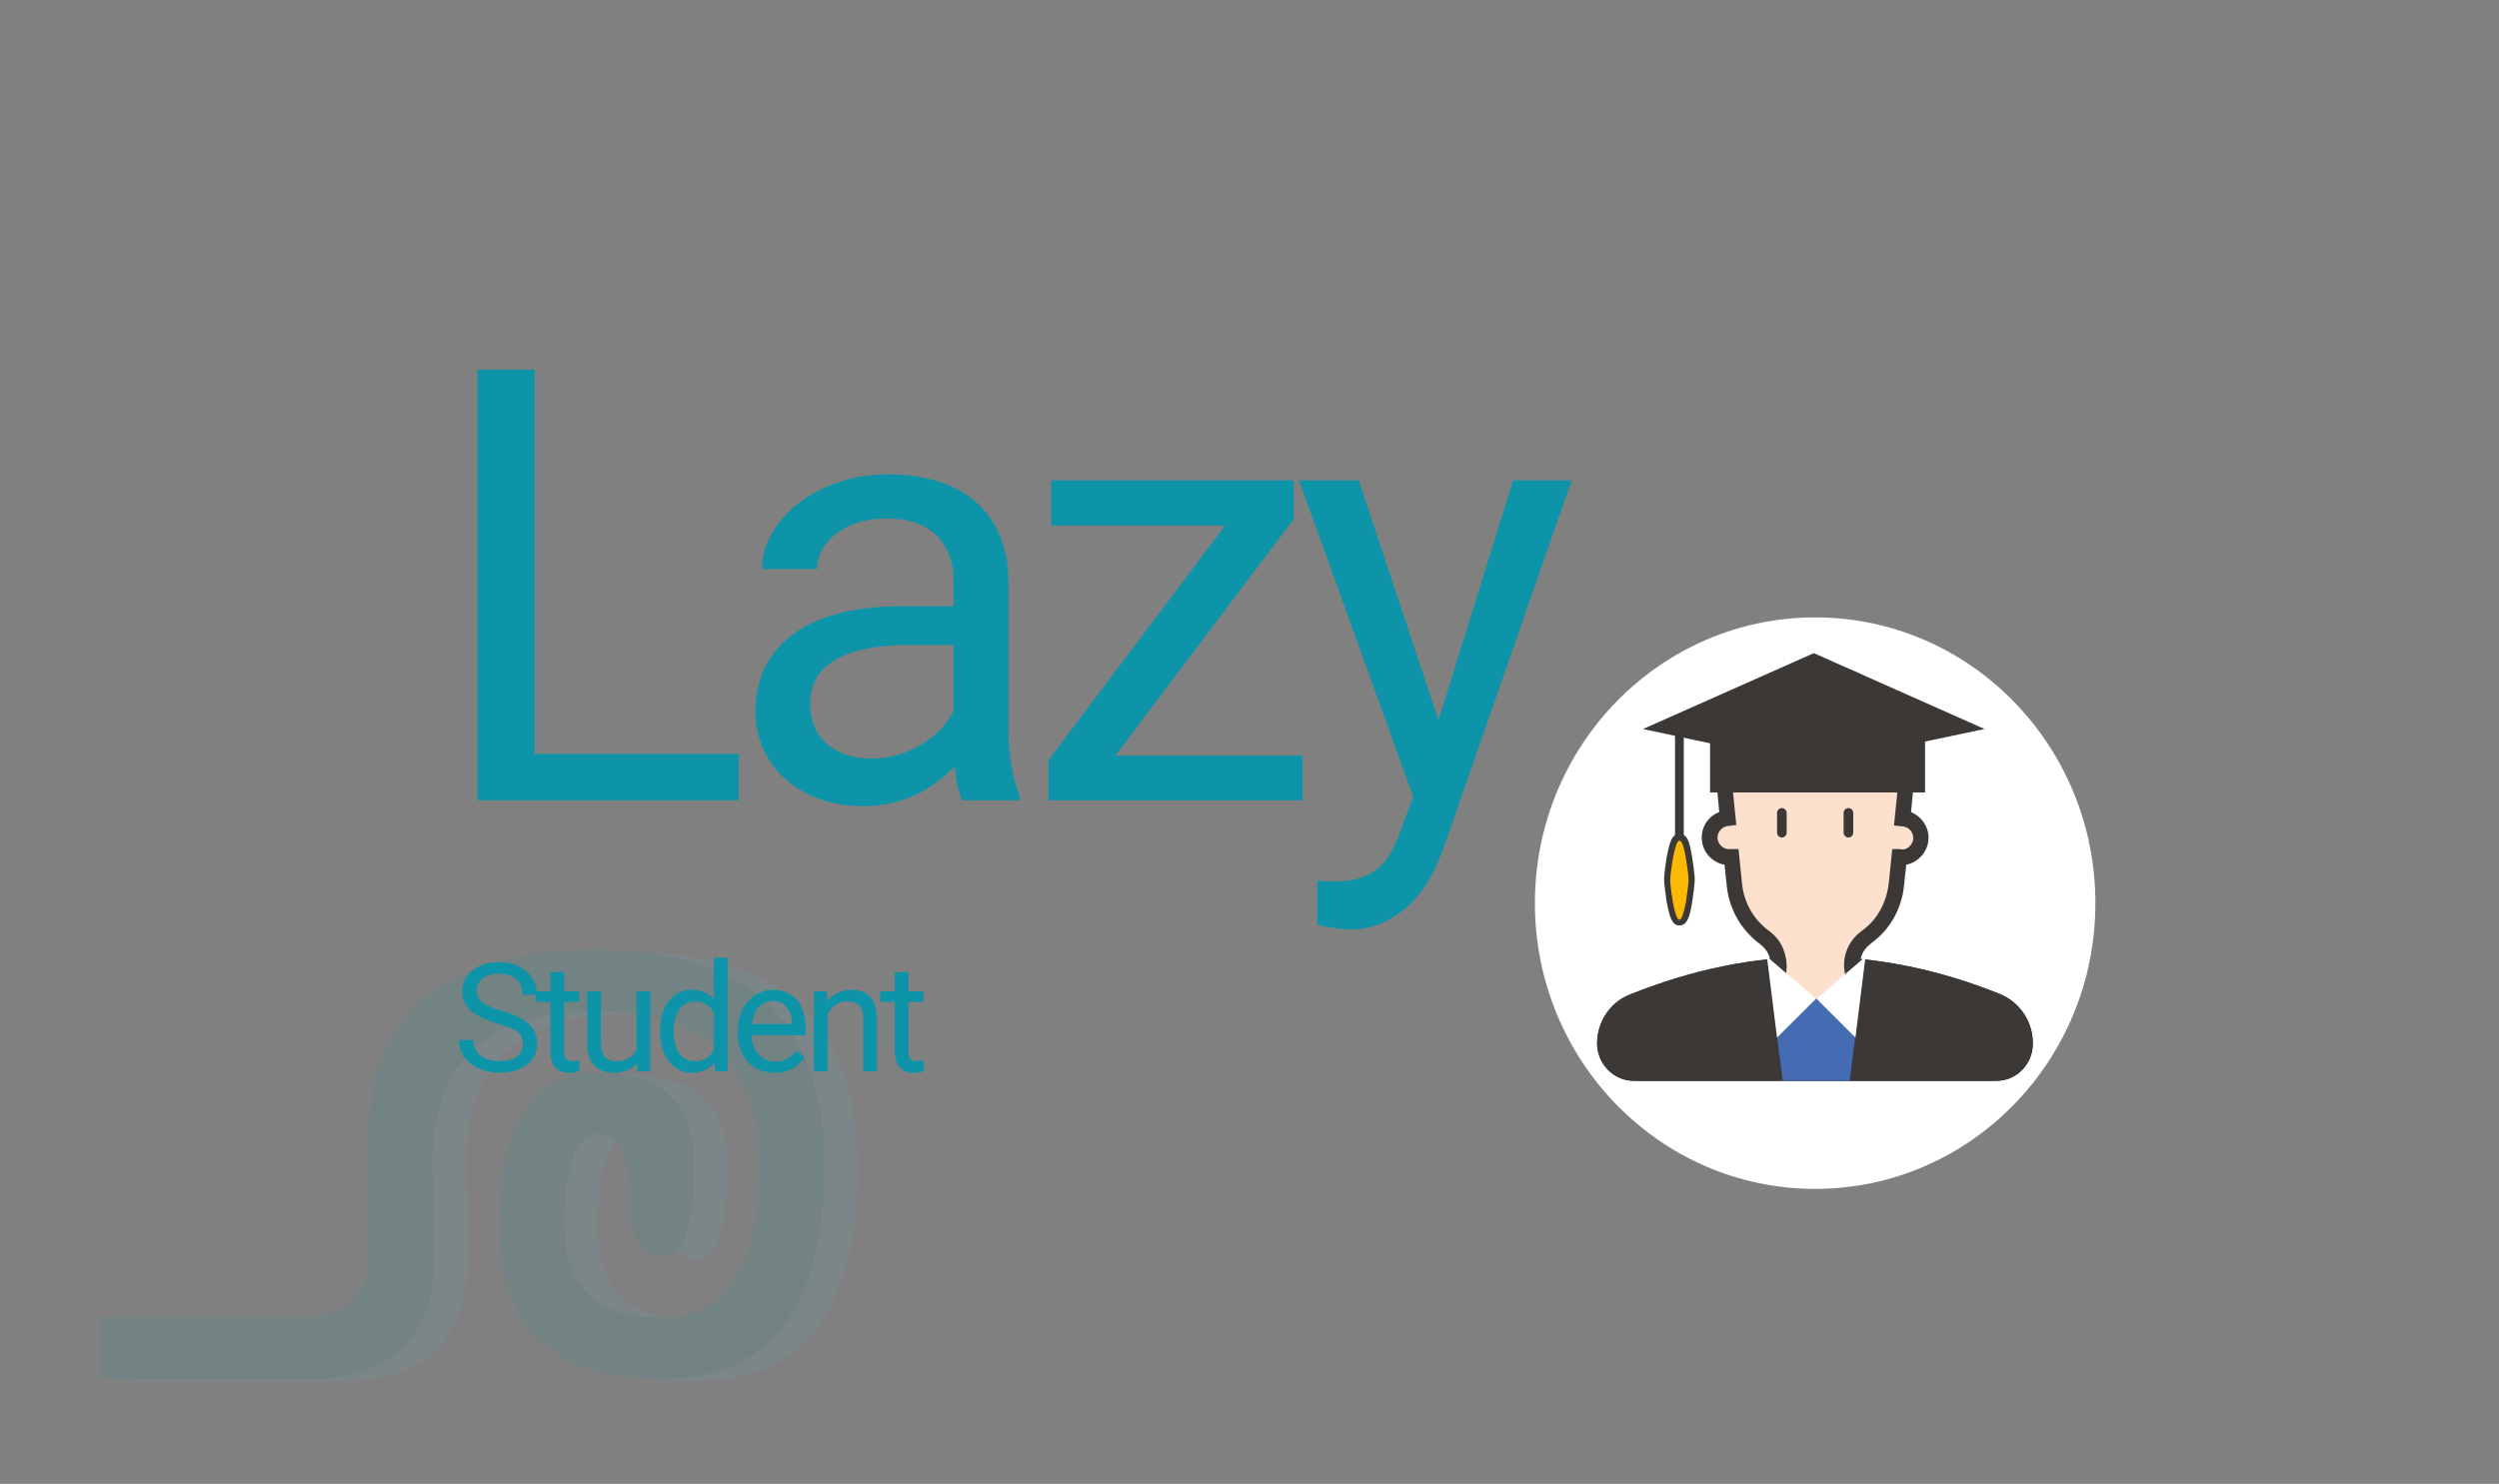 <?xml version="1.0" encoding="UTF-8"?> <svg xmlns="http://www.w3.org/2000/svg" xmlns:xlink="http://www.w3.org/1999/xlink" version="1.1" id="Layer_1" x="0px" y="0px" viewBox="0 0 825 490" style="enable-background:new 0 0 825 490;" xml:space="preserve"><rect x="0" y="0" width="825" height="490" fill="#808080" stroke="none"/> <style type="text/css"> .st0{opacity:0.1;} .st1{clip-path:url(#SVGID_00000031200382454528963230000014252665460645875882_);} .st2{clip-path:url(#SVGID_00000041283986533983234550000014796850707517294494_);fill:#5EC2D7;} .st3{clip-path:url(#SVGID_00000041283986533983234550000014796850707517294494_);fill:#0597A7;} .st4{fill:#0E94A8;} .st5{display:none;} .st6{display:inline;fill:#0E94A8;} .st7{fill:#FFFFFF;} .st8{fill:#E1F3FE;} .st9{fill:#3B3835;} .st10{fill:#FDE0CE;} .st11{fill:#456BB2;} .st12{fill:#FBBA00;} </style> <g class="st0"> <g> <defs> <rect id="SVGID_1_" x="23.28" y="261.72" width="272.41" height="256.9"></rect> </defs> <clipPath id="SVGID_00000067231060802022356630000005868100349752303276_"> <use xlink:href="#SVGID_1_" style="overflow:visible;"></use> </clipPath> <g style="clip-path:url(#SVGID_00000067231060802022356630000005868100349752303276_);"> <defs> <rect id="SVGID_00000075871903240078913570000001514572152271027367_" x="23.28" y="261.72" width="272.41" height="256.9"></rect> </defs> <clipPath id="SVGID_00000046304481731514570400000009786501885987480255_"> <use xlink:href="#SVGID_00000075871903240078913570000001514572152271027367_" style="overflow:visible;"></use> </clipPath> <path style="clip-path:url(#SVGID_00000046304481731514570400000009786501885987480255_);fill:#5EC2D7;" d="M118.98,456.22H43.87 v-20.24h75.12V456.22z M132.93,413.72v-38.46c0-40.48,25.04-60.72,75.12-60.72c50.08,0,75.12,23.61,75.12,70.84 c0,47.23-17.89,70.84-53.66,70.84c-35.77,0-53.66-16.87-53.66-50.6c0.14-33.73,10.87-50.6,32.19-50.6 c21.46,0,32.19,10.12,32.19,30.36c0,20.24-3.58,30.36-10.73,30.36c-7.16,0-10.73-6.75-10.73-20.24 c0.14-13.49-3.36-20.24-10.52-20.24c-7.3,0-10.95,10.12-10.95,30.36c0,20.24,10.73,30.36,32.19,30.36 c21.46,0,32.19-16.87,32.19-50.6c0-33.6-17.89-50.46-53.66-50.6c-40.06,0-57.95,20.24-53.66,60.72v20.24 c0,26.99-14.31,40.48-42.92,40.48h-3.43v-20.24h3.43C125.78,435.98,132.93,428.56,132.93,413.72L132.93,413.72z"></path> <path style="clip-path:url(#SVGID_00000046304481731514570400000009786501885987480255_);fill:#0597A7;" d="M107.99,455.39H32.88 v-20.24h75.12V455.39z M121.94,412.89v-38.46c0-40.48,25.04-60.72,75.12-60.72c50.08,0,75.12,23.61,75.12,70.84 c0,47.23-17.89,70.84-53.66,70.84c-35.77,0-53.66-16.87-53.66-50.6c0.14-33.73,10.87-50.6,32.19-50.6 c21.46,0,32.19,10.12,32.19,30.36c0,20.24-3.58,30.36-10.73,30.36c-7.16,0-10.73-6.75-10.73-20.24 c0.14-13.49-3.36-20.24-10.52-20.24c-7.3,0-10.95,10.12-10.95,30.36c0,20.24,10.73,30.36,32.19,30.36 c21.46,0,32.19-16.87,32.19-50.6c0-33.6-17.89-50.46-53.66-50.6c-40.06,0-57.95,20.24-53.66,60.72v20.24 c0,26.99-14.31,40.48-42.92,40.48h-3.43v-20.24h3.43C114.79,435.15,121.94,427.73,121.94,412.89L121.94,412.89z"></path> </g> </g> </g> <g> <path class="st4" d="M176.49,248.94h67.38v15.33h-86.23V122.09h18.85V248.94z"></path> <path class="st4" d="M317.66,264.28c-0.65-1.3-1.17-2.95-1.56-4.93c-0.39-1.99-0.72-4.05-0.98-6.2c-1.69,1.76-3.6,3.43-5.71,5.03 c-2.12,1.6-4.43,3-6.93,4.2c-2.51,1.21-5.22,2.15-8.15,2.83s-6.02,1.03-9.28,1.03c-5.4,0-10.3-0.82-14.7-2.44 c-4.39-1.63-8.14-3.84-11.23-6.64c-3.09-2.8-5.49-6.1-7.18-9.91c-1.69-3.81-2.54-7.89-2.54-12.26c0-5.66,1.11-10.66,3.32-14.99 c2.21-4.33,5.39-7.96,9.52-10.89c4.13-2.93,9.13-5.14,14.99-6.64c5.86-1.5,12.4-2.25,19.63-2.25h17.97v-8.3 c0-6.31-1.89-11.34-5.66-15.09c-3.78-3.74-9.34-5.62-16.7-5.62c-3.39,0-6.48,0.46-9.28,1.37c-2.8,0.91-5.19,2.13-7.18,3.66 c-1.99,1.53-3.53,3.31-4.64,5.32c-1.11,2.02-1.66,4.14-1.66,6.35h-18.16c0-3.77,0.99-7.52,2.98-11.23 c1.99-3.71,4.8-7.05,8.45-10.01c3.65-2.96,8.06-5.37,13.23-7.23s10.95-2.78,17.33-2.78c5.73,0,11.02,0.73,15.87,2.2 c4.85,1.46,9,3.68,12.45,6.64c3.45,2.96,6.15,6.66,8.11,11.08c1.95,4.43,2.93,9.6,2.93,15.53v49.12c0,3.58,0.31,7.34,0.93,11.28 c0.62,3.94,1.55,7.34,2.78,10.21v1.56H317.66z M287.68,250.51c3.25,0,6.31-0.46,9.18-1.37c2.86-0.91,5.47-2.1,7.81-3.56 c2.34-1.46,4.38-3.14,6.1-5.03c1.72-1.89,3.08-3.84,4.05-5.86v-21.68h-15.04c-10.35,0-18.33,1.61-23.93,4.83 c-5.6,3.22-8.4,8.09-8.4,14.6c0,2.54,0.42,4.92,1.27,7.13c0.85,2.21,2.13,4.12,3.86,5.71c1.72,1.6,3.84,2.87,6.35,3.81 C281.45,250.04,284.36,250.51,287.68,250.51z"></path> <path class="st4" d="M368.21,249.53h61.82v14.75h-83.89V251l58.3-77.44h-57.42v-14.94h80.08v12.79L368.21,249.53z"></path> <path class="st4" d="M474.91,237.81l24.61-79.2h19.34l-42.48,121.97c-0.98,2.6-2.25,5.43-3.81,8.5c-1.56,3.06-3.6,5.91-6.1,8.54 c-2.51,2.64-5.52,4.85-9.03,6.64c-3.52,1.79-7.65,2.69-12.4,2.69c-0.72,0-1.56-0.07-2.54-0.2c-0.98-0.13-1.95-0.28-2.93-0.44 c-0.98-0.16-1.89-0.33-2.73-0.49c-0.85-0.16-1.5-0.31-1.95-0.44v-14.65c0.26,0.06,0.62,0.11,1.07,0.15 c0.45,0.03,0.93,0.06,1.42,0.1c0.49,0.03,0.94,0.06,1.37,0.1c0.42,0.03,0.76,0.05,1.03,0.05c3.06,0,5.76-0.29,8.11-0.88 s4.43-1.55,6.25-2.88c1.82-1.33,3.4-3.11,4.74-5.32c1.33-2.21,2.55-4.95,3.66-8.2l4-10.74l-37.7-104.49h19.73L474.91,237.81z"></path> </g> <g class="st5"> <path class="st6" d="M187.69,310.64c0,4.27-0.54,8.09-1.62,11.46c-1.08,3.37-2.61,6.24-4.59,8.61c-1.98,2.37-4.38,4.18-7.19,5.43 s-5.95,1.88-9.41,1.88c-3.36,0-6.45-0.62-9.26-1.88s-5.23-3.06-7.27-5.43c-2.03-2.37-3.61-5.24-4.73-8.61 c-1.12-3.37-1.68-7.19-1.68-11.46v-3.59c0-4.24,0.56-8.07,1.68-11.46c1.12-3.4,2.68-6.28,4.69-8.65c2-2.37,4.41-4.19,7.23-5.45 c2.81-1.26,5.9-1.89,9.26-1.89c3.46,0,6.61,0.63,9.43,1.89c2.83,1.26,5.23,3.08,7.23,5.45c1.99,2.37,3.53,5.25,4.61,8.65 c1.08,3.4,1.62,7.22,1.62,11.46V310.64z M180.23,306.97c0-3.38-0.35-6.38-1.04-8.98c-0.69-2.6-1.7-4.79-3.03-6.56 c-1.33-1.77-2.95-3.11-4.86-4.02c-1.91-0.91-4.08-1.37-6.5-1.37c-2.32,0-4.43,0.46-6.33,1.37c-1.9,0.91-3.52,2.25-4.86,4.02 c-1.34,1.77-2.38,3.96-3.11,6.56c-0.73,2.6-1.09,5.6-1.09,8.98v3.67c0,3.41,0.37,6.42,1.11,9.02c0.74,2.6,1.79,4.8,3.14,6.58 c1.35,1.78,2.98,3.13,4.88,4.04c1.9,0.91,4.01,1.37,6.33,1.37c2.45,0,4.62-0.46,6.52-1.37c1.9-0.91,3.51-2.26,4.82-4.04 c1.31-1.78,2.31-3.98,2.99-6.58c0.68-2.6,1.02-5.61,1.02-9.02V306.97z"></path> <path class="st6" d="M227.51,316.58c0,3.1-0.37,5.96-1.09,8.57c-0.73,2.62-1.79,4.88-3.18,6.8c-1.39,1.91-3.11,3.41-5.14,4.47 s-4.35,1.6-6.95,1.6c-2.66,0-4.98-0.42-6.97-1.25s-3.71-2.04-5.14-3.63v20.35h-7.23v-58.52h6.6l0.35,4.69 c1.43-1.77,3.16-3.12,5.2-4.06s4.39-1.41,7.07-1.41c2.66,0,5.01,0.52,7.05,1.56c2.04,1.04,3.77,2.51,5.18,4.39 c1.41,1.89,2.47,4.15,3.18,6.8c0.72,2.64,1.07,5.58,1.07,8.81V316.58z M220.28,315.76c0-2.11-0.22-4.09-0.66-5.96 c-0.44-1.86-1.13-3.5-2.07-4.9s-2.12-2.52-3.55-3.34c-1.43-0.82-3.14-1.23-5.12-1.23c-1.22,0-2.34,0.14-3.34,0.43 c-1,0.29-1.91,0.69-2.71,1.21c-0.81,0.52-1.52,1.14-2.15,1.86c-0.62,0.72-1.17,1.49-1.64,2.32v20.2c0.47,0.83,1.02,1.61,1.64,2.32 c0.62,0.72,1.34,1.33,2.15,1.84c0.81,0.51,1.72,0.91,2.73,1.19c1.02,0.29,2.15,0.43,3.4,0.43c1.95,0,3.64-0.42,5.06-1.25 c1.42-0.83,2.6-1.95,3.54-3.36s1.63-3.05,2.07-4.94c0.44-1.89,0.66-3.89,0.66-6V315.76z"></path> <path class="st6" d="M248.23,338.02c-2.94,0-5.61-0.51-7.99-1.52s-4.42-2.43-6.11-4.24c-1.69-1.81-3-3.96-3.91-6.46 c-0.91-2.5-1.37-5.23-1.37-8.2v-1.64c0-3.44,0.51-6.51,1.54-9.22c1.03-2.71,2.4-4.99,4.12-6.84c1.72-1.85,3.68-3.26,5.9-4.24 c2.21-0.98,4.52-1.46,6.91-1.46c3.02,0,5.62,0.53,7.81,1.58s3.99,2.51,5.41,4.36c1.42,1.85,2.47,4.04,3.14,6.56 c0.68,2.53,1.02,5.27,1.02,8.24v3.24h-28.63c0.05,1.95,0.37,3.78,0.96,5.47c0.59,1.69,1.42,3.16,2.5,4.41 c1.08,1.25,2.38,2.24,3.91,2.97c1.52,0.73,3.25,1.09,5.18,1.09c2.55,0,4.71-0.52,6.48-1.56c1.77-1.04,3.32-2.42,4.65-4.14 l4.41,3.44c-0.68,1.04-1.5,2.05-2.46,3.03c-0.96,0.98-2.09,1.85-3.38,2.62c-1.29,0.77-2.77,1.38-4.43,1.84 C252.23,337.79,250.34,338.02,248.23,338.02z M247.33,300.13c-1.46,0-2.8,0.27-4.02,0.8c-1.22,0.53-2.32,1.31-3.28,2.32 c-0.96,1.02-1.76,2.28-2.4,3.79c-0.64,1.51-1.07,3.24-1.31,5.2h21.17v-0.55c-0.08-1.41-0.31-2.8-0.68-4.18 c-0.38-1.38-0.96-2.62-1.76-3.71c-0.79-1.09-1.82-1.98-3.07-2.66C250.73,300.47,249.18,300.13,247.33,300.13z"></path> <path class="st6" d="M287.5,301.46c-0.62-0.1-1.21-0.18-1.74-0.21c-0.53-0.04-1.14-0.06-1.82-0.06c-2.5,0-4.54,0.55-6.11,1.64 c-1.58,1.09-2.75,2.57-3.54,4.41v30h-7.23v-42.27h7.03l0.12,4.88c1.09-1.74,2.46-3.12,4.1-4.14s3.63-1.52,5.98-1.52 c0.52,0,1.12,0.06,1.8,0.18c0.68,0.12,1.15,0.24,1.41,0.37V301.46z"></path> <path class="st6" d="M314.24,337.24c-0.26-0.52-0.47-1.18-0.62-1.97c-0.16-0.79-0.29-1.62-0.39-2.48c-0.68,0.7-1.44,1.37-2.29,2.01 c-0.85,0.64-1.77,1.2-2.77,1.68c-1,0.48-2.09,0.86-3.26,1.13s-2.41,0.41-3.71,0.41c-2.16,0-4.12-0.33-5.88-0.98 s-3.26-1.54-4.49-2.66c-1.24-1.12-2.19-2.44-2.87-3.96c-0.68-1.52-1.02-3.16-1.02-4.9c0-2.27,0.44-4.26,1.33-6 c0.88-1.73,2.15-3.18,3.81-4.36c1.65-1.17,3.65-2.06,6-2.66c2.34-0.6,4.96-0.9,7.85-0.9h7.19v-3.32c0-2.53-0.76-4.54-2.27-6.04 c-1.51-1.5-3.74-2.25-6.68-2.25c-1.35,0-2.59,0.18-3.71,0.55c-1.12,0.37-2.08,0.85-2.87,1.46c-0.79,0.61-1.41,1.32-1.86,2.13 c-0.44,0.81-0.66,1.65-0.66,2.54h-7.27c0-1.51,0.4-3.01,1.19-4.49c0.79-1.48,1.92-2.82,3.38-4c1.46-1.18,3.22-2.15,5.29-2.89 s4.38-1.11,6.93-1.11c2.29,0,4.41,0.29,6.35,0.88c1.94,0.59,3.6,1.47,4.98,2.66c1.38,1.19,2.46,2.66,3.24,4.43 c0.78,1.77,1.17,3.84,1.17,6.21v19.65c0,1.43,0.12,2.94,0.37,4.51c0.25,1.58,0.62,2.94,1.11,4.08v0.62H314.24z M302.24,331.73 c1.3,0,2.53-0.18,3.67-0.55c1.15-0.36,2.19-0.84,3.12-1.43s1.75-1.26,2.44-2.01c0.69-0.75,1.23-1.54,1.62-2.34v-8.67h-6.02 c-4.14,0-7.33,0.64-9.57,1.93c-2.24,1.29-3.36,3.24-3.36,5.84c0,1.02,0.17,1.97,0.51,2.85c0.34,0.89,0.85,1.65,1.54,2.29 c0.69,0.64,1.54,1.15,2.54,1.52C299.75,331.54,300.92,331.73,302.24,331.73z"></path> <path class="st6" d="M332.49,294.98l0.23,5.31c1.51-1.9,3.33-3.39,5.47-4.47c2.13-1.08,4.53-1.62,7.19-1.62 c2.06,0,3.92,0.28,5.59,0.84c1.67,0.56,3.09,1.46,4.26,2.7c1.17,1.24,2.08,2.83,2.71,4.77c0.64,1.94,0.96,4.29,0.96,7.05v27.7 h-7.23v-27.77c0-1.64-0.18-3.04-0.55-4.2c-0.37-1.16-0.91-2.1-1.62-2.83c-0.72-0.73-1.6-1.26-2.66-1.6 c-1.05-0.34-2.27-0.51-3.65-0.51c-2.34,0-4.4,0.62-6.17,1.88c-1.77,1.25-3.15,2.89-4.14,4.92v30.12h-7.23v-42.27H332.49z"></path> <path class="st6" d="M362.04,315.76c0-3.23,0.4-6.17,1.19-8.81c0.79-2.64,1.92-4.91,3.38-6.8c1.46-1.89,3.21-3.35,5.25-4.39 c2.04-1.04,4.33-1.56,6.86-1.56c2.58,0,4.83,0.44,6.76,1.31c1.93,0.87,3.59,2.13,5,3.77v-22.03h7.23v60h-6.64l-0.35-4.53 c-1.41,1.72-3.1,3.03-5.08,3.95c-1.98,0.91-4.31,1.37-6.99,1.37c-2.47,0-4.73-0.53-6.78-1.6c-2.04-1.07-3.8-2.56-5.25-4.47 c-1.46-1.91-2.58-4.18-3.38-6.8c-0.79-2.62-1.19-5.47-1.19-8.57V315.76z M369.27,316.58c0,2.11,0.21,4.1,0.64,5.96 c0.43,1.86,1.1,3.48,2.01,4.86c0.91,1.38,2.07,2.47,3.48,3.28c1.41,0.81,3.09,1.21,5.04,1.21c1.28,0,2.42-0.15,3.44-0.45 c1.02-0.3,1.93-0.72,2.75-1.27s1.55-1.2,2.19-1.95c0.64-0.75,1.19-1.59,1.66-2.5V306.3c-0.47-0.86-1.02-1.65-1.64-2.38 c-0.62-0.73-1.35-1.36-2.17-1.89c-0.82-0.53-1.74-0.95-2.75-1.25c-1.02-0.3-2.15-0.45-3.4-0.45c-1.98,0-3.68,0.41-5.1,1.23 c-1.42,0.82-2.58,1.93-3.5,3.34c-0.91,1.41-1.58,3.04-2.01,4.9c-0.43,1.86-0.64,3.85-0.64,5.96V316.58z"></path> </g> <g class="st5"> <path class="st6" d="M553.26,332.41h-11.91l-2.68,7.42h-3.87l10.86-28.44h3.28l10.88,28.44h-3.85L553.26,332.41z M542.48,329.33 h9.67l-4.84-13.3L542.48,329.33z"></path> <path class="st6" d="M559.21,329.09c0-1.61,0.2-3.08,0.6-4.4s0.96-2.45,1.69-3.4s1.6-1.68,2.63-2.2s2.17-0.78,3.43-0.78 c1.29,0,2.42,0.22,3.38,0.65s1.8,1.06,2.5,1.88v-11.02h3.61v30h-3.32l-0.18-2.27c-0.7,0.86-1.55,1.52-2.54,1.97 s-2.16,0.68-3.5,0.68c-1.24,0-2.37-0.27-3.39-0.8s-1.9-1.28-2.63-2.24s-1.29-2.09-1.69-3.4s-0.6-2.74-0.6-4.29V329.09z M562.82,329.5c0,1.05,0.11,2.05,0.32,2.98s0.55,1.74,1.01,2.43s1.04,1.24,1.74,1.64s1.54,0.61,2.52,0.61 c0.64,0,1.21-0.08,1.72-0.22s0.97-0.36,1.38-0.63s0.77-0.6,1.09-0.98s0.6-0.79,0.83-1.25v-9.71c-0.23-0.43-0.51-0.83-0.82-1.19 s-0.67-0.68-1.08-0.95s-0.87-0.48-1.38-0.62s-1.07-0.22-1.7-0.22c-0.99,0-1.84,0.21-2.55,0.62s-1.29,0.97-1.75,1.67 s-0.79,1.52-1.01,2.45s-0.32,1.92-0.32,2.98V329.5z"></path> <path class="st6" d="M586.62,334.93l5.23-16.23h3.69l-7.58,21.13h-2.75l-7.66-21.13h3.69L586.62,334.93z"></path> <path class="st6" d="M609.07,339.83c-0.13-0.26-0.23-0.59-0.31-0.99s-0.14-0.81-0.2-1.24c-0.34,0.35-0.72,0.69-1.14,1.01 s-0.89,0.6-1.39,0.84s-1.04,0.43-1.63,0.57s-1.2,0.21-1.86,0.21c-1.08,0-2.06-0.16-2.94-0.49s-1.63-0.77-2.25-1.33 s-1.1-1.22-1.44-1.98s-0.51-1.58-0.51-2.45c0-1.13,0.22-2.13,0.66-3s1.08-1.59,1.9-2.18s1.83-1.03,3-1.33s2.48-0.45,3.93-0.45h3.59 v-1.66c0-1.26-0.38-2.27-1.13-3.02s-1.87-1.12-3.34-1.12c-0.68,0-1.3,0.09-1.86,0.27s-1.04,0.43-1.44,0.73s-0.71,0.66-0.93,1.06 s-0.33,0.83-0.33,1.27h-3.63c0-0.75,0.2-1.5,0.6-2.25s0.96-1.41,1.69-2s1.61-1.07,2.65-1.45s2.19-0.56,3.47-0.56 c1.15,0,2.2,0.15,3.17,0.44s1.8,0.74,2.49,1.33s1.23,1.33,1.62,2.22s0.59,1.92,0.59,3.11v9.82c0,0.72,0.06,1.47,0.19,2.26 s0.31,1.47,0.56,2.04v0.31H609.07z M603.07,337.08c0.65,0,1.26-0.09,1.84-0.27s1.09-0.42,1.56-0.71s0.88-0.63,1.22-1.01 s0.62-0.77,0.81-1.17v-4.34h-3.01c-2.07,0-3.67,0.32-4.79,0.97s-1.68,1.62-1.68,2.92c0,0.51,0.08,0.98,0.25,1.43 s0.43,0.82,0.77,1.14s0.77,0.57,1.27,0.76S602.41,337.08,603.07,337.08z"></path> <path class="st6" d="M618.2,318.7l0.12,2.66c0.75-0.95,1.67-1.7,2.73-2.24s2.27-0.81,3.59-0.81c1.03,0,1.96,0.14,2.79,0.42 s1.54,0.73,2.13,1.35s1.04,1.41,1.36,2.38s0.48,2.15,0.48,3.53v13.85h-3.61v-13.89c0-0.82-0.09-1.52-0.27-2.1s-0.45-1.05-0.81-1.42 s-0.8-0.63-1.33-0.8s-1.14-0.25-1.83-0.25c-1.17,0-2.2,0.31-3.09,0.94s-1.58,1.45-2.07,2.46v15.06h-3.61V318.7H618.2z"></path> <path class="st6" d="M642.32,337.28c0.64,0,1.25-0.1,1.84-0.31s1.1-0.5,1.55-0.86s0.81-0.8,1.09-1.3s0.45-1.04,0.5-1.63h3.42 c-0.05,0.94-0.31,1.83-0.77,2.69s-1.07,1.6-1.83,2.25s-1.63,1.16-2.63,1.54s-2.05,0.58-3.17,0.58c-1.59,0-2.97-0.28-4.15-0.85 s-2.16-1.33-2.94-2.29s-1.36-2.08-1.75-3.36s-0.58-2.62-0.58-4.04v-0.82c0-1.42,0.19-2.77,0.58-4.04s0.97-2.4,1.75-3.36 s1.76-1.73,2.93-2.29s2.55-0.85,4.14-0.85c1.24,0,2.36,0.2,3.37,0.59s1.88,0.93,2.62,1.61s1.31,1.49,1.73,2.43s0.65,1.95,0.7,3.03 h-3.42c-0.05-0.65-0.21-1.26-0.46-1.83s-0.6-1.06-1.03-1.48s-0.94-0.76-1.53-1.01s-1.25-0.37-1.98-0.37 c-1.12,0-2.05,0.22-2.78,0.66s-1.33,1.03-1.78,1.75s-0.76,1.54-0.95,2.44s-0.27,1.81-0.27,2.72v0.82c0,0.94,0.09,1.86,0.27,2.76 s0.5,1.72,0.94,2.43s1.04,1.3,1.78,1.74S641.19,337.28,642.32,337.28z"></path> <path class="st6" d="M660.55,340.23c-1.47,0-2.8-0.25-3.99-0.76s-2.21-1.21-3.06-2.12s-1.5-1.98-1.95-3.23s-0.68-2.62-0.68-4.1 v-0.82c0-1.72,0.26-3.25,0.77-4.61s1.2-2.49,2.06-3.42s1.84-1.63,2.95-2.12s2.26-0.73,3.46-0.73c1.51,0,2.81,0.26,3.91,0.79 s2,1.25,2.71,2.18s1.23,2.02,1.57,3.28s0.51,2.64,0.51,4.12v1.62h-14.32c0.03,0.98,0.19,1.89,0.48,2.73s0.71,1.58,1.25,2.21 s1.19,1.12,1.95,1.48s1.62,0.55,2.59,0.55c1.28,0,2.36-0.26,3.24-0.78s1.66-1.21,2.32-2.07l2.21,1.72 c-0.34,0.52-0.75,1.03-1.23,1.51s-1.04,0.92-1.69,1.31s-1.38,0.69-2.22,0.92S661.61,340.23,660.55,340.23z M660.11,321.28 c-0.73,0-1.4,0.13-2.01,0.4s-1.16,0.65-1.64,1.16s-0.88,1.14-1.2,1.89s-0.54,1.62-0.65,2.6h10.59v-0.27 c-0.04-0.7-0.15-1.4-0.34-2.09s-0.48-1.31-0.88-1.86s-0.91-0.99-1.53-1.33S661.03,321.28,660.11,321.28z"></path> <path class="st6" d="M669.1,329.09c0-1.61,0.2-3.08,0.6-4.4s0.96-2.45,1.69-3.4s1.6-1.68,2.63-2.2s2.17-0.78,3.43-0.78 c1.29,0,2.42,0.22,3.38,0.65s1.8,1.06,2.5,1.88v-11.02h3.61v30h-3.32l-0.18-2.27c-0.7,0.86-1.55,1.52-2.54,1.97 s-2.16,0.68-3.5,0.68c-1.24,0-2.37-0.27-3.39-0.8s-1.9-1.28-2.63-2.24s-1.29-2.09-1.69-3.4s-0.6-2.74-0.6-4.29V329.09z M672.71,329.5c0,1.05,0.11,2.05,0.32,2.98s0.55,1.74,1.01,2.43s1.04,1.24,1.74,1.64s1.54,0.61,2.52,0.61 c0.64,0,1.21-0.08,1.72-0.22s0.97-0.36,1.38-0.63s0.77-0.6,1.09-0.98s0.6-0.79,0.83-1.25v-9.71c-0.23-0.43-0.51-0.83-0.82-1.19 s-0.67-0.68-1.08-0.95s-0.87-0.48-1.38-0.62s-1.07-0.22-1.7-0.22c-0.99,0-1.84,0.21-2.55,0.62s-1.29,0.97-1.75,1.67 s-0.79,1.52-1.01,2.45s-0.32,1.92-0.32,2.98V329.5z"></path> </g> <g> <path class="st4" d="M172.61,344.79c0-0.83-0.13-1.56-0.38-2.2c-0.25-0.63-0.7-1.22-1.34-1.75c-0.64-0.53-1.51-1.03-2.6-1.49 c-1.09-0.46-2.47-0.94-4.15-1.43c-1.76-0.5-3.35-1.08-4.77-1.72c-1.42-0.64-2.64-1.38-3.64-2.22c-1-0.84-1.77-1.79-2.31-2.87 s-0.81-2.3-0.81-3.69s0.29-2.67,0.87-3.85c0.58-1.18,1.4-2.21,2.45-3.08c1.06-0.87,2.33-1.55,3.81-2.04 c1.48-0.49,3.13-0.73,4.96-0.73c2,0,3.78,0.3,5.35,0.9s2.88,1.4,3.94,2.39c1.07,0.99,1.88,2.14,2.43,3.44 c0.55,1.3,0.83,2.64,0.83,4.03h-4.71c0-0.99-0.16-1.91-0.48-2.76s-0.8-1.58-1.45-2.2c-0.65-0.62-1.46-1.1-2.44-1.44 s-2.13-0.51-3.47-0.51c-1.25,0-2.34,0.15-3.27,0.44s-1.69,0.7-2.29,1.21c-0.6,0.51-1.05,1.12-1.34,1.82s-0.44,1.46-0.44,2.29 c0,0.75,0.16,1.43,0.48,2.05c0.32,0.62,0.81,1.19,1.48,1.71c0.67,0.52,1.53,1,2.58,1.44s2.31,0.86,3.77,1.27 c2.02,0.57,3.76,1.2,5.22,1.89c1.46,0.69,2.67,1.48,3.63,2.36s1.66,1.86,2.12,2.95c0.46,1.09,0.7,2.33,0.7,3.71 c0,1.45-0.29,2.76-0.88,3.93s-1.42,2.17-2.5,3c-1.08,0.83-2.38,1.47-3.91,1.92c-1.52,0.45-3.22,0.67-5.09,0.67 c-1.09,0-2.18-0.1-3.27-0.3c-1.09-0.2-2.14-0.51-3.14-0.92c-1-0.41-1.93-0.91-2.78-1.51c-0.85-0.6-1.6-1.3-2.23-2.1 c-0.63-0.8-1.13-1.69-1.49-2.69c-0.36-0.99-0.54-2.08-0.54-3.27h4.71c0,1.22,0.24,2.27,0.72,3.14c0.48,0.87,1.12,1.59,1.93,2.16 c0.81,0.57,1.73,0.99,2.78,1.26c1.05,0.27,2.15,0.4,3.31,0.4c2.47,0,4.37-0.5,5.69-1.51C171.95,347.91,172.61,346.53,172.61,344.79 z"></path> <path class="st4" d="M186.25,320.96v6.4h4.93v3.49h-4.93v16.38c0,0.68,0.08,1.23,0.24,1.65c0.16,0.41,0.38,0.74,0.65,0.96 c0.27,0.23,0.58,0.38,0.93,0.45c0.35,0.07,0.71,0.11,1.09,0.11c0.37,0,0.77-0.04,1.18-0.11c0.42-0.07,0.74-0.13,0.96-0.18v3.66 c-0.36,0.1-0.82,0.2-1.39,0.32c-0.57,0.11-1.26,0.17-2.08,0.17c-0.83,0-1.62-0.12-2.36-0.35c-0.74-0.24-1.39-0.63-1.94-1.18 c-0.55-0.55-0.99-1.28-1.32-2.18c-0.33-0.9-0.49-2.01-0.49-3.33v-16.36h-4.81v-3.49h4.81v-6.4H186.25z"></path> <path class="st4" d="M210.26,351.16c-0.83,0.98-1.88,1.74-3.15,2.28c-1.27,0.55-2.8,0.82-4.59,0.82c-1.3,0-2.48-0.18-3.54-0.55 c-1.06-0.37-1.97-0.94-2.73-1.73c-0.77-0.79-1.35-1.81-1.77-3.05c-0.42-1.25-0.62-2.75-0.62-4.5v-17.07h4.52v17.11 c0,1.19,0.14,2.17,0.42,2.94c0.28,0.77,0.64,1.38,1.1,1.83c0.46,0.45,0.98,0.76,1.56,0.93c0.59,0.17,1.19,0.26,1.81,0.26 c1.84,0,3.32-0.35,4.43-1.05c1.11-0.7,1.93-1.64,2.45-2.81v-19.21h4.52v26.42h-4.3L210.26,351.16z"></path> <path class="st4" d="M217.92,340.35c0-2.02,0.25-3.85,0.74-5.51c0.5-1.65,1.2-3.07,2.11-4.25c0.91-1.18,2.01-2.09,3.28-2.75 c1.28-0.65,2.71-0.98,4.28-0.98c1.61,0,3.02,0.27,4.22,0.82c1.2,0.55,2.25,1.33,3.12,2.36v-13.77h4.52v37.5h-4.15l-0.22-2.83 c-0.88,1.07-1.94,1.9-3.17,2.47c-1.24,0.57-2.69,0.85-4.37,0.85c-1.55,0-2.96-0.33-4.24-1c-1.28-0.67-2.37-1.6-3.28-2.8 c-0.91-1.2-1.62-2.61-2.11-4.25c-0.5-1.63-0.74-3.42-0.74-5.36V340.35z M222.43,340.86c0,1.32,0.13,2.56,0.4,3.72 c0.27,1.16,0.69,2.18,1.26,3.04c0.57,0.86,1.29,1.55,2.17,2.05c0.88,0.5,1.93,0.76,3.15,0.76c0.8,0,1.51-0.09,2.15-0.28 c0.63-0.19,1.21-0.45,1.72-0.79s0.97-0.75,1.37-1.22c0.4-0.47,0.74-0.99,1.04-1.56v-12.13c-0.29-0.54-0.63-1.03-1.03-1.49 c-0.39-0.46-0.84-0.85-1.35-1.18c-0.51-0.33-1.09-0.59-1.72-0.78c-0.63-0.19-1.34-0.28-2.12-0.28c-1.24,0-2.3,0.26-3.19,0.77 c-0.89,0.51-1.62,1.21-2.19,2.09c-0.57,0.88-0.99,1.9-1.26,3.06c-0.27,1.16-0.4,2.4-0.4,3.72V340.86z"></path> <path class="st4" d="M255.67,354.26c-1.84,0-3.5-0.32-4.99-0.95s-2.76-1.52-3.82-2.65c-1.06-1.13-1.87-2.48-2.44-4.04 c-0.57-1.56-0.85-3.27-0.85-5.13v-1.03c0-2.15,0.32-4.07,0.96-5.76c0.64-1.69,1.5-3.12,2.58-4.27c1.07-1.16,2.3-2.04,3.69-2.65 c1.38-0.61,2.82-0.92,4.32-0.92c1.89,0,3.52,0.33,4.88,0.99s2.49,1.57,3.38,2.72c0.89,1.16,1.54,2.52,1.97,4.1 c0.42,1.58,0.63,3.3,0.63,5.15v2.03h-17.9c0.03,1.22,0.23,2.36,0.6,3.42c0.37,1.06,0.89,1.98,1.56,2.76 c0.68,0.78,1.49,1.4,2.44,1.86c0.95,0.46,2.03,0.68,3.23,0.68c1.59,0,2.95-0.33,4.05-0.98c1.11-0.65,2.08-1.51,2.91-2.59l2.76,2.15 c-0.42,0.65-0.94,1.28-1.54,1.89c-0.6,0.61-1.31,1.16-2.11,1.64c-0.81,0.48-1.73,0.86-2.77,1.15 C258.17,354.12,256.99,354.26,255.67,354.26z M255.11,330.58c-0.91,0-1.75,0.17-2.51,0.5c-0.77,0.33-1.45,0.82-2.05,1.45 c-0.6,0.63-1.1,1.42-1.5,2.37c-0.4,0.94-0.67,2.03-0.82,3.25h13.23v-0.34c-0.05-0.88-0.19-1.75-0.43-2.61 c-0.24-0.86-0.6-1.64-1.1-2.32c-0.5-0.68-1.14-1.24-1.92-1.66C257.24,330.79,256.27,330.58,255.11,330.58z"></path> <path class="st4" d="M272.97,327.36l0.15,3.32c0.94-1.19,2.08-2.12,3.42-2.8c1.33-0.67,2.83-1.01,4.49-1.01 c1.29,0,2.45,0.17,3.49,0.52c1.04,0.35,1.93,0.91,2.66,1.68c0.73,0.77,1.3,1.77,1.7,2.98c0.4,1.21,0.6,2.68,0.6,4.41v17.31h-4.52 v-17.36c0-1.03-0.11-1.9-0.34-2.62c-0.23-0.72-0.57-1.31-1.01-1.77c-0.45-0.46-1-0.79-1.66-1c-0.66-0.21-1.42-0.32-2.28-0.32 c-1.46,0-2.75,0.39-3.86,1.17c-1.11,0.78-1.97,1.81-2.59,3.08v18.82h-4.52v-26.42H272.97z"></path> <path class="st4" d="M299.92,320.96v6.4h4.93v3.49h-4.93v16.38c0,0.68,0.08,1.23,0.24,1.65c0.16,0.41,0.38,0.74,0.65,0.96 c0.27,0.23,0.58,0.38,0.93,0.45c0.35,0.07,0.71,0.11,1.09,0.11c0.37,0,0.77-0.04,1.18-0.11c0.42-0.07,0.74-0.13,0.96-0.18v3.66 c-0.36,0.1-0.82,0.2-1.39,0.32c-0.57,0.11-1.26,0.17-2.08,0.17c-0.83,0-1.62-0.12-2.36-0.35c-0.74-0.24-1.39-0.63-1.94-1.18 c-0.55-0.55-0.99-1.28-1.32-2.18c-0.33-0.9-0.49-2.01-0.49-3.33v-16.36h-4.81v-3.49h4.81v-6.4H299.92z"></path> </g> <path class="st7" d="M506.72,298.24c0,52.11,41.42,94.36,92.52,94.36c51.1,0,92.52-42.25,92.52-94.36s-41.42-94.36-92.52-94.36 C548.14,203.88,506.72,246.13,506.72,298.24z"></path> <path class="st8" d="M538.96,330.83c20.09-8.11,40.19-12.24,60.28-12.24c20.09,0,40.19,4.13,60.28,12.24 c5.49,2.21,9.11,7.67,9.11,13.71c0,5.31-4.34,9.73-9.54,9.73h-119.7c-5.2,0-9.54-4.42-9.54-9.73 C529.85,338.49,533.46,333.04,538.96,330.83z"></path> <path class="st9" d="M659.09,356.92h-119.7c-6.65,0-12.14-5.6-12.14-12.38c0-7.08,4.34-13.56,10.7-16.07 c20.53-8.26,41.06-12.53,61.29-12.53s40.77,4.13,61.15,12.38c6.36,2.65,10.7,8.99,10.7,16.07 C671.23,351.32,665.74,356.92,659.09,356.92z M599.24,321.24c-19.52,0-39.47,4.13-59.41,12.09c-4.48,1.77-7.37,6.19-7.37,11.21 c0,3.83,3.18,7.08,6.94,7.08h119.7c3.76,0,6.94-3.24,6.94-7.08c0-5.01-3.04-9.44-7.52-11.35 C638.7,325.22,618.75,321.24,599.24,321.24L599.24,321.24z"></path> <path class="st9" d="M538.96,330.83c20.09-8.11,40.19-12.24,60.28-12.24c20.09,0,40.19,4.13,60.28,12.24 c5.49,2.21,9.11,7.67,9.11,13.71c0,5.31-4.34,9.73-9.54,9.73h-119.7c-5.2,0-9.54-4.42-9.54-9.73 C529.85,338.49,533.46,333.04,538.96,330.83z"></path> <path class="st9" d="M659.09,356.92h-119.7c-6.65,0-12.14-5.6-12.14-12.38c0-7.08,4.34-13.56,10.7-16.07 c20.53-8.26,41.06-12.53,61.29-12.53s40.77,4.13,61.15,12.38c6.36,2.65,10.7,8.99,10.7,16.07 C671.23,351.32,665.74,356.92,659.09,356.92z M599.24,321.24c-19.52,0-39.47,4.13-59.41,12.09c-4.48,1.77-7.37,6.19-7.37,11.21 c0,3.83,3.18,7.08,6.94,7.08h119.7c3.76,0,6.94-3.24,6.94-7.08c0-5.01-3.04-9.44-7.52-11.35 C638.7,325.22,618.75,321.24,599.24,321.24L599.24,321.24z"></path> <path class="st10" d="M626.85,283.06l-0.87,8.99c-0.72,7.08-4.34,13.27-9.69,17.25c-2.02,1.47-3.76,3.54-4.48,6.05 c-0.29,1.18-0.43,2.21-0.43,3.39c0,4.57,2.75,9.14,8.1,13.71h-40.33c5.35-4.28,8.1-8.7,8.1-13.42c0-1.18-0.14-2.51-0.58-3.69 c-0.72-2.51-2.46-4.57-4.48-6.05c-5.35-3.98-8.96-10.17-9.69-17.25l-0.87-8.99h-0.87c-3.47,0-6.36-2.95-6.36-6.49 c0-3.39,2.6-6.19,5.93-6.49l-1.45-14.6c-1.59-17.1,10.55-32.14,27.32-33.91h3.04c16.77,0,30.36,13.86,30.36,30.96 c0,1.03,0,2.06-0.14,3.1l-1.45,14.6c3.32,0.29,5.93,3.1,5.93,6.49c0,3.54-2.89,6.49-6.36,6.49 C627.28,283.06,627.14,283.06,626.85,283.06L626.85,283.06z"></path> <path class="st9" d="M626.42,335.1h-54.64l5.78-4.57c4.77-3.83,7.08-7.52,7.08-11.35c0-1.03-0.14-2.06-0.43-2.8v-0.15 c-0.43-1.77-1.73-3.39-3.47-4.72c-6.07-4.57-9.97-11.5-10.7-19.17l-0.72-6.78c-4.19-0.74-7.52-4.42-7.52-8.99 c0-3.83,2.31-7.08,5.78-8.4l-1.16-12.38c-1.73-18.43,11.56-34.8,29.64-36.71h3.18c18.07-0.15,32.96,15.04,32.96,33.47 c0,1.03,0,2.21-0.14,3.39l-1.16,12.24c3.32,1.33,5.78,4.72,5.78,8.4c0,4.42-3.18,8.11-7.37,8.99l-0.72,6.78 c-0.72,7.67-4.63,14.6-10.7,19.02c-1.73,1.33-3.04,2.95-3.47,4.72c-0.29,0.88-0.29,1.77-0.29,2.65c0,3.69,2.46,7.67,7.23,11.8 L626.42,335.1L626.42,335.1z M585.51,329.79h27.76c-3.04-3.69-4.48-7.37-4.48-11.06c0-1.33,0.14-2.65,0.58-3.98 c1.01-3.69,3.61-6.19,5.49-7.52c4.92-3.54,7.95-9.29,8.67-15.48l1.16-11.35h2.31c0.29,0,0.72,0,1.16,0.15 c1.88-0.15,3.47-1.92,3.47-3.83c0-2.06-1.59-3.69-3.61-3.83l-2.75-0.29l1.73-17.25c0.14-0.88,0.14-1.92,0.14-2.8 c0-15.63-12.43-28.31-27.76-28.31h-2.89c-15.61,1.62-26.6,15.33-25.01,30.96l1.73,17.25l-2.6,0.29c-2.02,0.15-3.61,1.92-3.61,3.83 c0,2.06,1.73,3.83,3.76,3.83h3.18l1.16,11.35c0.58,6.19,3.76,11.8,8.67,15.48c1.88,1.33,4.34,3.69,5.35,7.37 c0.43,1.33,0.72,2.8,0.72,4.57C589.84,322.86,588.4,326.4,585.51,329.79L585.51,329.79z"></path> <path class="st9" d="M569.03,256.37l-0.14-0.88c-1.59-17.1,10.55-32.14,27.32-33.91h3.04c16.77,0,30.36,13.86,30.36,30.96 c0,1.03,0,2.06-0.14,3.1l-0.14,0.88h-4.19c-1.59,0-2.89-1.33-2.89-2.95s-1.3-2.95-2.89-2.95h-40.77c-1.59,0-2.89,1.33-2.89,2.95 s-1.3,2.95-2.89,2.95h-3.76V256.37L569.03,256.37z"></path> <path class="st9" d="M631.48,259.17h-6.36c-3.04,0-5.49-2.51-5.49-5.6c0-0.15-0.14-0.29-0.29-0.29h-40.77 c-0.14,0-0.29,0.15-0.29,0.29c0,3.1-2.46,5.6-5.49,5.6h-6.36v-2.51l-0.14-0.88c-1.73-18.28,11.56-34.8,29.63-36.71h3.32 c18.07-0.15,32.96,15.04,32.96,33.47c0,1.03,0,2.21-0.14,3.39L631.48,259.17z M578.57,247.96h40.77c3.04,0,5.49,2.51,5.49,5.6 c0,0.15,0.14,0.29,0.29,0.29h1.88v-1.33c0-15.63-12.43-28.31-27.76-28.31h-2.89c-15.03,1.62-25.73,14.6-25.01,29.78h1.45 c0.14,0,0.29-0.15,0.29-0.29C573.07,250.47,575.53,247.96,578.57,247.96L578.57,247.96z"></path> <path class="st9" d="M588.25,266.84c0.87,0,1.59,0.74,1.59,1.62v6.49c0,0.88-0.72,1.62-1.59,1.62c-0.87,0-1.59-0.74-1.59-1.62v-6.49 C586.66,267.57,587.38,266.84,588.25,266.84z"></path> <path class="st9" d="M610.23,266.84c0.87,0,1.59,0.74,1.59,1.62v6.49c0,0.88-0.72,1.62-1.59,1.62s-1.59-0.74-1.59-1.62v-6.49 C608.64,267.57,609.36,266.84,610.23,266.84z"></path> <path class="st11" d="M588.54,356.92l-5.2-40.69l16.19,13.86l16.19-13.86l-5.06,40.69H588.54z"></path> <path class="st7" d="M586.66,342.62l-3.32-26.69l16.19,13.86L586.66,342.62z"></path> <path class="st9" d="M552.98,240.74h2.89v36.86h-2.89V240.74z"></path> <path class="st7" d="M612.54,342.62l3.32-26.69l-16.19,13.86L612.54,342.62z"></path> <path class="st9" d="M635.52,244.87v16.81h-70.98v-16.22l-22.12-4.72l56.38-25.06l56.38,25.06L635.52,244.87z"></path> <path class="st12" d="M554.43,304.58c-1.59,0-2.31-2.21-3.18-6.78c-0.43-2.8-0.87-6.19-0.87-7.37c0-1.03,0.43-4.57,0.87-7.22 c0.87-4.57,1.45-6.78,3.18-6.78s2.31,2.06,3.18,6.78c0.43,2.65,0.87,6.19,0.87,7.22s-0.43,4.57-0.87,7.37 C556.74,302.52,556.02,304.58,554.43,304.58z"></path> <path class="st9" d="M554.43,305.61c-2.6,0-3.32-3.24-4.19-7.67c-0.43-2.8-0.87-6.34-0.87-7.52c0-1.18,0.43-4.87,0.87-7.37 c0.87-4.28,1.45-7.67,4.19-7.67c2.89,0,3.47,3.39,4.19,7.67c0.43,2.51,0.87,6.19,0.87,7.37c0,1.18-0.43,4.87-0.87,7.52 C557.89,302.52,557.03,305.61,554.43,305.61z M554.43,277.6c-0.87,0-1.45,2.51-2.17,5.9c-0.43,2.65-0.87,6.05-0.87,7.08 s0.29,3.98,0.87,7.22c0.29,1.77,1.16,5.9,2.17,5.9c0.87,0,1.59-2.95,2.17-5.9c0.43-2.95,0.87-6.34,0.87-7.22s-0.43-4.42-0.87-7.08 C555.87,279.52,555.29,277.6,554.43,277.6L554.43,277.6z"></path> </svg> 